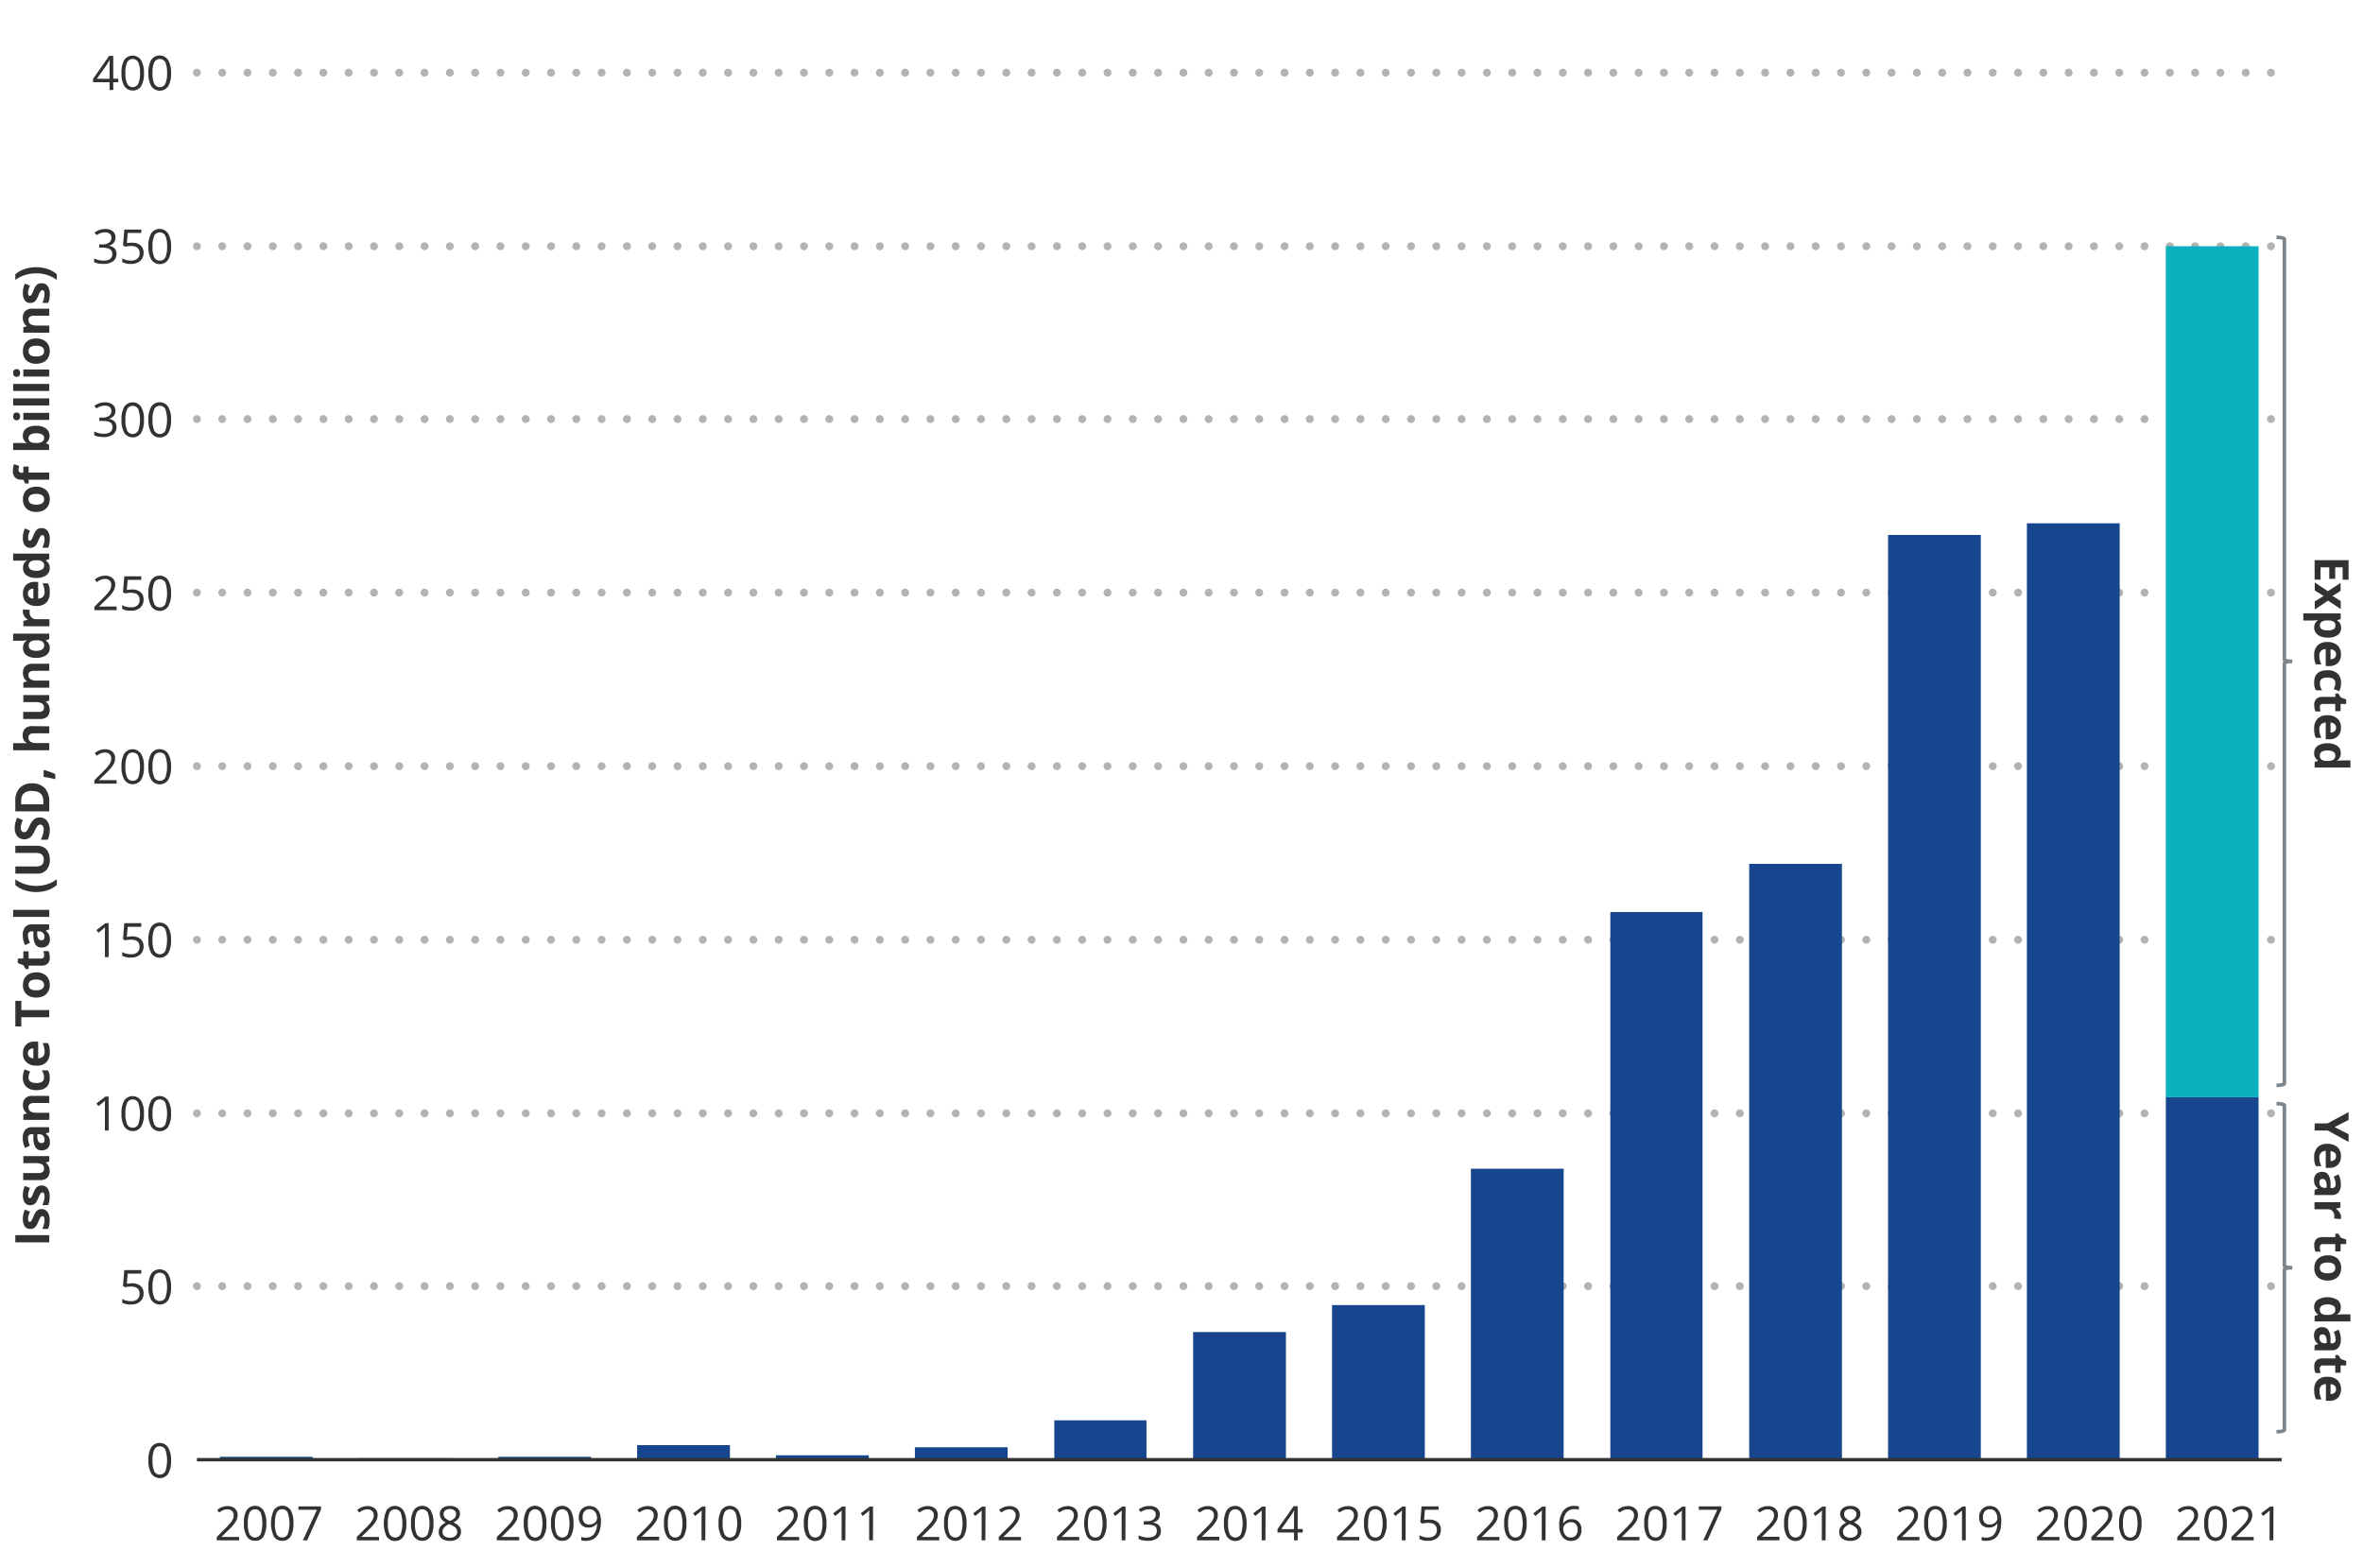 <svg xmlns="http://www.w3.org/2000/svg" xmlns:xlink="http://www.w3.org/1999/xlink" width="696" height="462" viewBox="0 0 696 462"><defs><clipPath id="a"><polygon points="58 431.25 673 431.25 673 21.19 58 21.19 58 431.25 58 431.25" fill="none" clip-rule="evenodd"/></clipPath></defs><path d="M58,378.84H672M58,327.93H672M58,276.81H672M58,225.68H672M58,174.56H672M58,123.44H672M58,72.53H672M58,21.4H672" fill="none" stroke="#b2b3b2" stroke-linecap="round" stroke-linejoin="round" stroke-width="2.33" stroke-dasharray="0 7.45"/><g clip-path="url(#a)"><path d="M64.79,429.1H92.11V430H64.79v-.86Zm40.9.43H133V430H105.69v-.43Zm41.07-.43h27.32V430H146.76v-.86Zm40.9-3.43H215V430H187.66v-4.29Zm40.9,3h27.33V430H228.56v-1.29Zm40.91-2.36h27.32V430H269.47v-3.65Zm41.06-7.95h27.16V430H310.53v-11.6Zm40.9-26h27.33V430H351.43V392.37Zm40.91-7.95h27.32V430H392.34V384.42Zm40.9-40.17h27.32V430H433.24V344.25Zm41.07-75.61h27.16V430H474.31V268.64Zm40.9-14.17h27.32V430H515.21V254.47Zm40.9-96.88h27.32V430H556.11V157.59Zm40.9-3.44h27.33V430H597V154.15Zm40.91,169h27.32V430H637.92V323.2Z" fill="#17468f"/></g><g clip-path="url(#a)"><polygon points="637.92 72.53 665.24 72.53 665.24 323.2 637.92 323.2 637.92 72.53 637.92 72.53" fill="#0ab2bf" fill-rule="evenodd"/></g><line x1="58" y1="429.96" x2="672.03" y2="429.96" fill="none" stroke="#323232" stroke-miterlimit="10"/><path d="M38.9,378a3.72,3.72,0,0,1,2.49.79,2.68,2.68,0,0,1,.9,2.14,3.06,3.06,0,0,1-1,2.43,3.93,3.93,0,0,1-2.72.89,5,5,0,0,1-2.58-.54v-1.1a3.7,3.7,0,0,0,1.19.48,5.72,5.72,0,0,0,1.4.18,2.79,2.79,0,0,0,1.87-.57,2,2,0,0,0,.67-1.64c0-1.39-.86-2.09-2.56-2.09a9.42,9.42,0,0,0-1.74.2l-.59-.38.38-4.68h5v1.05h-4l-.26,3A8.45,8.45,0,0,1,38.9,378Z" fill="#323232"/><path d="M50.38,379.05a7.33,7.33,0,0,1-.82,3.87,3,3,0,0,1-5,0,7.2,7.2,0,0,1-.84-3.84,7.36,7.36,0,0,1,.81-3.88,3,3,0,0,1,5,.06A7,7,0,0,1,50.38,379.05Zm-5.46,0a7.33,7.33,0,0,0,.51,3.17,1.7,1.7,0,0,0,1.63,1,1.73,1.73,0,0,0,1.65-1,10.24,10.24,0,0,0,0-6.32,1.73,1.73,0,0,0-1.65-1,1.71,1.71,0,0,0-1.63,1A7.3,7.3,0,0,0,44.92,379.05Z" fill="#323232"/><path d="M50.38,430.18a7.33,7.33,0,0,1-.82,3.87,3,3,0,0,1-5,0,7.2,7.2,0,0,1-.84-3.84,7.36,7.36,0,0,1,.81-3.88,3,3,0,0,1,5,.06A7,7,0,0,1,50.38,430.18Zm-5.46,0a7.33,7.33,0,0,0,.51,3.17,1.7,1.7,0,0,0,1.63,1,1.73,1.73,0,0,0,1.65-1,10.24,10.24,0,0,0,0-6.32,1.73,1.73,0,0,0-1.65-1,1.71,1.71,0,0,0-1.63,1A7.3,7.3,0,0,0,44.92,430.18Z" fill="#323232"/><path d="M32,333H30.9v-7.12c0-.6,0-1.16.05-1.69-.1.1-.2.2-.32.3S30,325,29,325.82l-.6-.78L31.05,323H32Z" fill="#323232"/><path d="M42.4,328a7.28,7.28,0,0,1-.82,3.87,3,3,0,0,1-4.95,0,7.2,7.2,0,0,1-.84-3.84,7.33,7.33,0,0,1,.81-3.88,3,3,0,0,1,4.95.06A7,7,0,0,1,42.4,328Zm-5.46,0a7.33,7.33,0,0,0,.51,3.17,1.71,1.71,0,0,0,1.63,1,1.73,1.73,0,0,0,1.65-1,10,10,0,0,0,0-6.32,1.73,1.73,0,0,0-1.65-1,1.72,1.72,0,0,0-1.63,1A7.3,7.3,0,0,0,36.94,328Z" fill="#323232"/><path d="M50.38,328a7.38,7.38,0,0,1-.82,3.87,3,3,0,0,1-5,0,7.2,7.2,0,0,1-.84-3.84,7.33,7.33,0,0,1,.81-3.88,3,3,0,0,1,5,.06A7,7,0,0,1,50.38,328Zm-5.46,0a7.33,7.33,0,0,0,.51,3.17,1.7,1.7,0,0,0,1.63,1,1.73,1.73,0,0,0,1.65-1,10.24,10.24,0,0,0,0-6.32,1.73,1.73,0,0,0-1.65-1,1.71,1.71,0,0,0-1.63,1A7.3,7.3,0,0,0,44.92,328Z" fill="#323232"/><path d="M32,281.92H30.9v-7.13c0-.59,0-1.15.05-1.68-.1.1-.2.2-.32.3S30,274,29,274.75l-.6-.78,2.65-2.05H32Z" fill="#323232"/><path d="M38.9,275.81a3.67,3.67,0,0,1,2.48.78,2.69,2.69,0,0,1,.91,2.15,3.09,3.09,0,0,1-1,2.43,3.92,3.92,0,0,1-2.72.88,5,5,0,0,1-2.58-.54v-1.09a4.22,4.22,0,0,0,1.19.48,5.66,5.66,0,0,0,1.4.18,2.79,2.79,0,0,0,1.87-.57,2,2,0,0,0,.67-1.64c0-1.4-.86-2.09-2.57-2.09a10.19,10.19,0,0,0-1.73.19l-.59-.37.38-4.68h5V273h-4l-.26,3A7.68,7.68,0,0,1,38.9,275.81Z" fill="#323232"/><path d="M50.38,276.91a7.31,7.31,0,0,1-.82,3.86,3,3,0,0,1-5,0,7.13,7.13,0,0,1-.84-3.83,7.31,7.31,0,0,1,.81-3.88,3,3,0,0,1,5,.05A7.08,7.08,0,0,1,50.38,276.91Zm-5.46,0a7.33,7.33,0,0,0,.51,3.17,1.84,1.84,0,0,0,3.28,0,10.24,10.24,0,0,0,0-6.32,1.85,1.85,0,0,0-3.28,0A7.3,7.3,0,0,0,44.92,276.91Z" fill="#323232"/><path d="M34.37,230.83H27.8v-1l2.63-2.64A19.93,19.93,0,0,0,32,225.47a4.74,4.74,0,0,0,.57-1,2.85,2.85,0,0,0,.19-1.06,1.7,1.7,0,0,0-.48-1.27,1.9,1.9,0,0,0-1.35-.47,3.33,3.33,0,0,0-1.18.21,4.57,4.57,0,0,0-1.24.74l-.6-.77a4.63,4.63,0,0,1,3-1.15,3.17,3.17,0,0,1,2.2.72,2.46,2.46,0,0,1,.8,1.94,3.7,3.7,0,0,1-.53,1.88,11.63,11.63,0,0,1-2,2.35l-2.19,2.14v.06h5.14Z" fill="#323232"/><path d="M42.4,225.82a7.24,7.24,0,0,1-.82,3.87,3,3,0,0,1-4.95,0,7.15,7.15,0,0,1-.84-3.84,7.36,7.36,0,0,1,.81-3.88,3,3,0,0,1,4.95.06A7,7,0,0,1,42.4,225.82Zm-5.46,0a7.33,7.33,0,0,0,.51,3.17,1.71,1.71,0,0,0,1.63,1,1.73,1.73,0,0,0,1.65-1,10,10,0,0,0,0-6.32,1.73,1.73,0,0,0-1.65-1,1.72,1.72,0,0,0-1.63,1A7.33,7.33,0,0,0,36.94,225.82Z" fill="#323232"/><path d="M50.38,225.82a7.33,7.33,0,0,1-.82,3.87,3,3,0,0,1-5,0,7.15,7.15,0,0,1-.84-3.84,7.36,7.36,0,0,1,.81-3.88,3,3,0,0,1,5,.06A7,7,0,0,1,50.38,225.82Zm-5.46,0a7.33,7.33,0,0,0,.51,3.17,1.7,1.7,0,0,0,1.63,1,1.73,1.73,0,0,0,1.65-1,10.24,10.24,0,0,0,0-6.32,1.73,1.73,0,0,0-1.65-1,1.71,1.71,0,0,0-1.63,1A7.33,7.33,0,0,0,44.92,225.82Z" fill="#323232"/><path d="M34.37,179.74H27.8v-1l2.63-2.65A19.93,19.93,0,0,0,32,174.38a4.51,4.51,0,0,0,.57-1,2.85,2.85,0,0,0,.19-1.06A1.71,1.71,0,0,0,32.3,171a1.89,1.89,0,0,0-1.35-.46,3.57,3.57,0,0,0-1.18.2,4.92,4.92,0,0,0-1.24.75l-.6-.78a4.62,4.62,0,0,1,3-1.14,3.17,3.17,0,0,1,2.2.72,2.45,2.45,0,0,1,.8,1.94,3.7,3.7,0,0,1-.53,1.88,12.2,12.2,0,0,1-2,2.35l-2.19,2.14v.05h5.14Z" fill="#323232"/><path d="M38.9,173.64a3.67,3.67,0,0,1,2.48.78,2.67,2.67,0,0,1,.91,2.14,3.1,3.1,0,0,1-1,2.44,3.92,3.92,0,0,1-2.72.88,5,5,0,0,1-2.58-.54v-1.09a4.22,4.22,0,0,0,1.19.48,6.16,6.16,0,0,0,1.4.17,2.84,2.84,0,0,0,1.87-.56,2,2,0,0,0,.67-1.65c0-1.39-.86-2.09-2.57-2.09a10.39,10.39,0,0,0-1.73.2l-.59-.37.38-4.68h5v1.05h-4l-.26,3A7.68,7.68,0,0,1,38.9,173.64Z" fill="#323232"/><path d="M50.38,174.73a7.33,7.33,0,0,1-.82,3.87,3,3,0,0,1-5,0,7.15,7.15,0,0,1-.84-3.84,7.29,7.29,0,0,1,.81-3.87,3,3,0,0,1,5,0A7,7,0,0,1,50.38,174.73Zm-5.46,0a7.35,7.35,0,0,0,.51,3.18,1.84,1.84,0,0,0,3.28,0,10.2,10.2,0,0,0,0-6.31,1.85,1.85,0,0,0-3.28,0A7.33,7.33,0,0,0,44.92,174.73Z" fill="#323232"/><path d="M34,121a2.33,2.33,0,0,1-.53,1.57,2.76,2.76,0,0,1-1.53.81v0a2.87,2.87,0,0,1,1.79.77,2.24,2.24,0,0,1,.58,1.61,2.62,2.62,0,0,1-1,2.2,4.53,4.53,0,0,1-2.82.77,8.1,8.1,0,0,1-1.45-.12,4.93,4.93,0,0,1-1.28-.42v-1.08a6.27,6.27,0,0,0,1.38.49,6.42,6.42,0,0,0,1.39.17c1.73,0,2.59-.68,2.59-2S32.17,124,30.27,124h-1v-1h1a3,3,0,0,0,1.85-.52,1.68,1.68,0,0,0,.69-1.43,1.41,1.41,0,0,0-.51-1.15,2,2,0,0,0-1.36-.41,4.18,4.18,0,0,0-1.24.17,5.57,5.57,0,0,0-1.32.66l-.58-.77a5.08,5.08,0,0,1,1.42-.76,5.3,5.3,0,0,1,1.69-.28,3.51,3.51,0,0,1,2.27.67A2.27,2.27,0,0,1,34,121Z" fill="#323232"/><path d="M42.4,123.66a7.24,7.24,0,0,1-.82,3.87,3,3,0,0,1-4.95,0,7.15,7.15,0,0,1-.84-3.84,7.29,7.29,0,0,1,.81-3.87,3,3,0,0,1,4.95,0A7,7,0,0,1,42.4,123.66Zm-5.46,0a7.38,7.38,0,0,0,.51,3.18,1.84,1.84,0,0,0,3.28,0,10,10,0,0,0,0-6.31,1.85,1.85,0,0,0-3.28,0A7.33,7.33,0,0,0,36.94,123.66Z" fill="#323232"/><path d="M50.38,123.66a7.33,7.33,0,0,1-.82,3.87,3,3,0,0,1-5,0,7.15,7.15,0,0,1-.84-3.84,7.29,7.29,0,0,1,.81-3.87,3,3,0,0,1,5,0A7,7,0,0,1,50.38,123.66Zm-5.46,0a7.38,7.38,0,0,0,.51,3.18,1.84,1.84,0,0,0,3.28,0,10.2,10.2,0,0,0,0-6.31,1.72,1.72,0,0,0-1.65-1,1.7,1.7,0,0,0-1.63,1A7.33,7.33,0,0,0,44.92,123.66Z" fill="#323232"/><path d="M34,70a2.29,2.29,0,0,1-.53,1.56,2.71,2.71,0,0,1-1.53.82v0a2.87,2.87,0,0,1,1.79.77,2.23,2.23,0,0,1,.58,1.61,2.62,2.62,0,0,1-1,2.2,4.53,4.53,0,0,1-2.82.77A8.1,8.1,0,0,1,29,77.62a4.93,4.93,0,0,1-1.28-.42V76.12a6.83,6.83,0,0,0,1.38.49,6.38,6.38,0,0,0,1.39.16c1.73,0,2.59-.67,2.59-2,0-1.21-.95-1.82-2.85-1.82h-1V72h1a3,3,0,0,0,1.85-.52A1.68,1.68,0,0,0,32.82,70a1.41,1.41,0,0,0-.51-1.15A2,2,0,0,0,31,68.43a4.18,4.18,0,0,0-1.24.18,5.57,5.57,0,0,0-1.32.66l-.58-.77a4.83,4.83,0,0,1,1.42-.76,5.3,5.3,0,0,1,1.69-.28,3.51,3.51,0,0,1,2.27.67A2.25,2.25,0,0,1,34,70Z" fill="#323232"/><path d="M38.9,71.5a3.67,3.67,0,0,1,2.48.78,2.67,2.67,0,0,1,.91,2.14,3.1,3.1,0,0,1-1,2.44,4,4,0,0,1-2.72.88A5,5,0,0,1,36,77.2V76.1a4,4,0,0,0,1.19.49,6.16,6.16,0,0,0,1.4.17,2.79,2.79,0,0,0,1.87-.57,2,2,0,0,0,.67-1.64c0-1.39-.86-2.09-2.57-2.09a10.39,10.39,0,0,0-1.73.2l-.59-.38.38-4.67h5v1h-4l-.26,3A8.43,8.43,0,0,1,38.9,71.5Z" fill="#323232"/><path d="M50.38,72.59a7.33,7.33,0,0,1-.82,3.87,3,3,0,0,1-5,0,7.15,7.15,0,0,1-.84-3.84,7.36,7.36,0,0,1,.81-3.88,3,3,0,0,1,5,.06A7,7,0,0,1,50.38,72.59Zm-5.46,0a7.41,7.41,0,0,0,.51,3.18,1.71,1.71,0,0,0,1.63,1,1.73,1.73,0,0,0,1.65-1,7.52,7.52,0,0,0,.5-3.16,7.44,7.44,0,0,0-.5-3.15,1.73,1.73,0,0,0-1.65-1,1.71,1.71,0,0,0-1.63,1A7.33,7.33,0,0,0,44.92,72.59Z" fill="#323232"/><path d="M34.84,24.22H33.36v2.29H32.27V24.22H27.41v-1l4.74-6.76h1.21v6.72h1.48Zm-2.57-1V19.86c0-.65,0-1.38.07-2.2h-.06a10.69,10.69,0,0,1-.61,1.08l-3.13,4.45Z" fill="#323232"/><path d="M42.4,21.5a7.24,7.24,0,0,1-.82,3.87,3,3,0,0,1-4.95,0,7.15,7.15,0,0,1-.84-3.84,7.29,7.29,0,0,1,.81-3.87,3,3,0,0,1,4.95.05A7.07,7.07,0,0,1,42.4,21.5Zm-5.46,0a7.35,7.35,0,0,0,.51,3.18,1.85,1.85,0,0,0,3.28,0,7.42,7.42,0,0,0,.51-3.17,7.32,7.32,0,0,0-.51-3.15,1.85,1.85,0,0,0-3.28,0A7.25,7.25,0,0,0,36.94,21.5Z" fill="#323232"/><path d="M50.38,21.5a7.33,7.33,0,0,1-.82,3.87,3,3,0,0,1-5,0,7.15,7.15,0,0,1-.84-3.84,7.29,7.29,0,0,1,.81-3.87,3,3,0,0,1,5,.05A7.07,7.07,0,0,1,50.38,21.5Zm-5.46,0a7.35,7.35,0,0,0,.51,3.18,1.85,1.85,0,0,0,3.28,0,7.61,7.61,0,0,0,.5-3.17,7.5,7.5,0,0,0-.5-3.15,1.85,1.85,0,0,0-3.28,0A7.25,7.25,0,0,0,44.92,21.5Z" fill="#323232"/><path d="M70.42,453.72H63.85v-1l2.63-2.65a19.46,19.46,0,0,0,1.58-1.73,4.46,4.46,0,0,0,.58-1,2.8,2.8,0,0,0,.19-1,1.65,1.65,0,0,0-.49-1.27,1.85,1.85,0,0,0-1.34-.47,3.52,3.52,0,0,0-1.18.2,4.75,4.75,0,0,0-1.24.75l-.6-.77a4.57,4.57,0,0,1,3-1.15,3.18,3.18,0,0,1,2.21.72,2.5,2.5,0,0,1,.8,1.94,3.8,3.8,0,0,1-.53,1.88,12,12,0,0,1-2,2.35l-2.19,2.14v.05h5.15Z" fill="#323232"/><path d="M78.45,448.71a7.31,7.31,0,0,1-.82,3.86,2.75,2.75,0,0,1-2.5,1.28,2.72,2.72,0,0,1-2.45-1.31,7.13,7.13,0,0,1-.84-3.83,7.31,7.31,0,0,1,.81-3.88,3,3,0,0,1,4.95.05A7.08,7.08,0,0,1,78.45,448.71Zm-5.47,0a7.3,7.3,0,0,0,.52,3.17,1.84,1.84,0,0,0,3.28,0,10.24,10.24,0,0,0,0-6.32,1.85,1.85,0,0,0-3.28,0A7.27,7.27,0,0,0,73,448.71Z" fill="#323232"/><path d="M86.42,448.71a7.32,7.32,0,0,1-.81,3.86,2.75,2.75,0,0,1-2.5,1.28,2.73,2.73,0,0,1-2.46-1.31,9.37,9.37,0,0,1,0-7.71,3,3,0,0,1,5,.05A7.18,7.18,0,0,1,86.42,448.71Zm-5.46,0a7.33,7.33,0,0,0,.51,3.17,1.74,1.74,0,0,0,1.64,1,1.71,1.71,0,0,0,1.64-1,10,10,0,0,0,0-6.32,1.7,1.7,0,0,0-1.64-1,1.73,1.73,0,0,0-1.64,1A7.3,7.3,0,0,0,81,448.71Z" fill="#323232"/><path d="M89.21,453.72l4.14-9H87.9v-1h6.65v.91l-4.08,9.09Z" fill="#323232"/><path d="M111.66,453.72h-6.57v-1l2.63-2.65a20.08,20.08,0,0,0,1.59-1.73,4.4,4.4,0,0,0,.57-1,2.8,2.8,0,0,0,.2-1,1.69,1.69,0,0,0-.49-1.27,1.86,1.86,0,0,0-1.35-.47,3.61,3.61,0,0,0-1.18.2,4.92,4.92,0,0,0-1.24.75l-.6-.77a4.58,4.58,0,0,1,3-1.15,3.2,3.2,0,0,1,2.21.72,2.5,2.5,0,0,1,.8,1.94,3.72,3.72,0,0,1-.54,1.88,11.91,11.91,0,0,1-2,2.35l-2.19,2.14v.05h5.14Z" fill="#323232"/><path d="M119.69,448.71a7.22,7.22,0,0,1-.82,3.86,3,3,0,0,1-5,0,9.37,9.37,0,0,1,0-7.71,3,3,0,0,1,4.95.05A7.18,7.18,0,0,1,119.69,448.71Zm-5.46,0a7.33,7.33,0,0,0,.51,3.17,1.84,1.84,0,0,0,3.28,0,10,10,0,0,0,0-6.32,1.85,1.85,0,0,0-3.28,0A7.3,7.3,0,0,0,114.23,448.71Z" fill="#323232"/><path d="M127.67,448.71a7.22,7.22,0,0,1-.82,3.86,3,3,0,0,1-4.95,0,7.13,7.13,0,0,1-.84-3.83,7.31,7.31,0,0,1,.81-3.88,3,3,0,0,1,5,.05A7.18,7.18,0,0,1,127.67,448.71Zm-5.46,0a7.33,7.33,0,0,0,.51,3.17,1.84,1.84,0,0,0,3.28,0,10,10,0,0,0,0-6.32,1.85,1.85,0,0,0-3.28,0A7.3,7.3,0,0,0,122.21,448.71Z" fill="#323232"/><path d="M132.5,443.58a3.44,3.44,0,0,1,2.17.63,2.14,2.14,0,0,1,.8,1.76,2.25,2.25,0,0,1-.46,1.35,4.15,4.15,0,0,1-1.47,1.1,4.81,4.81,0,0,1,1.73,1.23,2.23,2.23,0,0,1,.52,1.48,2.47,2.47,0,0,1-.87,2,3.52,3.52,0,0,1-2.38.74,3.78,3.78,0,0,1-2.46-.7,2.4,2.4,0,0,1-.86-2c0-1.15.7-2,2.09-2.68a3.77,3.77,0,0,1-1.35-1.15,2.38,2.38,0,0,1-.41-1.38,2.1,2.1,0,0,1,.8-1.74A3.32,3.32,0,0,1,132.5,443.58Zm-2.16,7.61a1.54,1.54,0,0,0,.57,1.28,2.46,2.46,0,0,0,1.6.46,2.4,2.4,0,0,0,1.59-.48,1.63,1.63,0,0,0,.57-1.31,1.59,1.59,0,0,0-.54-1.18,5.34,5.34,0,0,0-1.86-1,3.86,3.86,0,0,0-1.47,1A1.83,1.83,0,0,0,130.34,451.19Zm2.15-6.69a2,2,0,0,0-1.34.41,1.34,1.34,0,0,0-.49,1.09,1.55,1.55,0,0,0,.4,1.08,4.12,4.12,0,0,0,1.49.91,3.82,3.82,0,0,0,1.39-.88,1.67,1.67,0,0,0,.4-1.11,1.33,1.33,0,0,0-.49-1.09A2.1,2.1,0,0,0,132.49,444.5Z" fill="#323232"/><path d="M152.91,453.72h-6.57v-1l2.63-2.65a19.46,19.46,0,0,0,1.58-1.73,4.46,4.46,0,0,0,.58-1,2.8,2.8,0,0,0,.19-1,1.65,1.65,0,0,0-.49-1.27,1.85,1.85,0,0,0-1.34-.47,3.52,3.52,0,0,0-1.18.2,4.75,4.75,0,0,0-1.24.75l-.6-.77a4.57,4.57,0,0,1,3-1.15,3.18,3.18,0,0,1,2.21.72,2.46,2.46,0,0,1,.8,1.94,3.8,3.8,0,0,1-.53,1.88,12,12,0,0,1-2,2.35l-2.18,2.14v.05h5.14Z" fill="#323232"/><path d="M160.94,448.71a7.22,7.22,0,0,1-.82,3.86,3,3,0,0,1-5,0,7.13,7.13,0,0,1-.84-3.83,7.31,7.31,0,0,1,.81-3.88,3,3,0,0,1,5,.05A7.08,7.08,0,0,1,160.94,448.71Zm-5.46,0a7.33,7.33,0,0,0,.51,3.17,1.84,1.84,0,0,0,3.28,0,10,10,0,0,0,0-6.32,1.85,1.85,0,0,0-3.28,0A7.3,7.3,0,0,0,155.48,448.71Z" fill="#323232"/><path d="M168.92,448.71a7.31,7.31,0,0,1-.82,3.86,2.75,2.75,0,0,1-2.5,1.28,2.71,2.71,0,0,1-2.45-1.31,7,7,0,0,1-.85-3.83,7.3,7.3,0,0,1,.82-3.88,3,3,0,0,1,4.95.05A7.18,7.18,0,0,1,168.92,448.71Zm-5.47,0a7.15,7.15,0,0,0,.52,3.17,1.83,1.83,0,0,0,3.27,0,10,10,0,0,0,0-6.32,1.84,1.84,0,0,0-3.27,0A7.13,7.13,0,0,0,163.45,448.71Z" fill="#323232"/><path d="M177,448q0,5.86-4.53,5.86a4.72,4.72,0,0,1-1.26-.13v-1a4,4,0,0,0,1.24.18,3,3,0,0,0,2.48-1,5.11,5.11,0,0,0,.91-3.11h-.08a2.39,2.39,0,0,1-1,.86,3.16,3.16,0,0,1-1.4.3,2.8,2.8,0,0,1-2.1-.79,3,3,0,0,1-.78-2.22,3.39,3.39,0,0,1,.87-2.46,3.34,3.34,0,0,1,4.07-.38,3.28,3.28,0,0,1,1.17,1.53A6,6,0,0,1,177,448Zm-3.36-3.44a1.88,1.88,0,0,0-1.51.63,2.65,2.65,0,0,0-.53,1.75,2.29,2.29,0,0,0,.49,1.55,1.91,1.91,0,0,0,1.5.56,2.57,2.57,0,0,0,1.14-.25,2.1,2.1,0,0,0,.83-.69,1.6,1.6,0,0,0,.3-.92,3.27,3.27,0,0,0-.28-1.33,2.31,2.31,0,0,0-.79-1A2,2,0,0,0,173.64,444.55Z" fill="#323232"/><path d="M194.15,453.72h-6.57v-1l2.64-2.65a19.46,19.46,0,0,0,1.58-1.73,4.46,4.46,0,0,0,.58-1,3,3,0,0,0,.19-1,1.65,1.65,0,0,0-.49-1.27,1.85,1.85,0,0,0-1.34-.47,3.52,3.52,0,0,0-1.18.2,4.6,4.6,0,0,0-1.24.75l-.61-.77a4.6,4.6,0,0,1,3-1.15,3.18,3.18,0,0,1,2.21.72,2.5,2.5,0,0,1,.8,1.94,3.8,3.8,0,0,1-.53,1.88,12,12,0,0,1-2,2.35L189,452.61v.05h5.14Z" fill="#323232"/><path d="M202.18,448.71a7.32,7.32,0,0,1-.81,3.86,2.75,2.75,0,0,1-2.5,1.28,2.71,2.71,0,0,1-2.45-1.31,7,7,0,0,1-.85-3.83,7.3,7.3,0,0,1,.82-3.88,3,3,0,0,1,5,.05A7.18,7.18,0,0,1,202.18,448.71Zm-5.46,0a7.15,7.15,0,0,0,.52,3.17,1.83,1.83,0,0,0,3.27,0,10,10,0,0,0,0-6.32,1.84,1.84,0,0,0-3.27,0A7.13,7.13,0,0,0,196.72,448.71Z" fill="#323232"/><path d="M207.74,453.72h-1.11v-7.13q0-.88.06-1.68c-.1.1-.2.2-.32.3s-.66.55-1.63,1.33l-.6-.77,2.65-2h1Z" fill="#323232"/><path d="M218.31,448.71a7.31,7.31,0,0,1-.82,3.86,3,3,0,0,1-5,0,7.13,7.13,0,0,1-.84-3.83,7.31,7.31,0,0,1,.81-3.88,3,3,0,0,1,5,.05A7.08,7.08,0,0,1,218.31,448.71Zm-5.47,0a7.3,7.3,0,0,0,.52,3.17,1.84,1.84,0,0,0,3.28,0,10.24,10.24,0,0,0,0-6.32,1.85,1.85,0,0,0-3.28,0A7.27,7.27,0,0,0,212.84,448.71Z" fill="#323232"/><path d="M235.4,453.72h-6.57v-1l2.63-2.65a22,22,0,0,0,1.59-1.73,4.8,4.8,0,0,0,.57-1,2.8,2.8,0,0,0,.19-1,1.68,1.68,0,0,0-.48-1.27,1.9,1.9,0,0,0-1.35-.47,3.57,3.57,0,0,0-1.18.2,4.92,4.92,0,0,0-1.24.75l-.6-.77a4.58,4.58,0,0,1,3-1.15,3.15,3.15,0,0,1,2.2.72,2.46,2.46,0,0,1,.8,1.94,3.7,3.7,0,0,1-.53,1.88,11.91,11.91,0,0,1-2,2.35l-2.19,2.14v.05h5.14Z" fill="#323232"/><path d="M243.43,448.71a7.22,7.22,0,0,1-.82,3.86,3,3,0,0,1-5,0,7.13,7.13,0,0,1-.84-3.83,7.31,7.31,0,0,1,.81-3.88,3,3,0,0,1,5,.05A7.08,7.08,0,0,1,243.43,448.71Zm-5.46,0a7.33,7.33,0,0,0,.51,3.17,1.84,1.84,0,0,0,3.28,0,10,10,0,0,0,0-6.32,1.85,1.85,0,0,0-3.28,0A7.3,7.3,0,0,0,238,448.71Z" fill="#323232"/><path d="M249,453.72h-1.11v-7.13c0-.59,0-1.15.05-1.68a3.13,3.13,0,0,1-.32.3c-.11.11-.66.55-1.62,1.33l-.61-.77,2.65-2h1Z" fill="#323232"/><path d="M257.13,453.72H256v-7.13q0-.88.06-1.68c-.1.1-.2.2-.32.3s-.66.55-1.63,1.33l-.6-.77,2.64-2h1Z" fill="#323232"/><path d="M276.65,453.72h-6.57v-1l2.63-2.65a19.46,19.46,0,0,0,1.58-1.73,4.46,4.46,0,0,0,.58-1,2.8,2.8,0,0,0,.19-1,1.65,1.65,0,0,0-.49-1.27,1.85,1.85,0,0,0-1.34-.47,3.52,3.52,0,0,0-1.18.2,4.75,4.75,0,0,0-1.24.75l-.6-.77a4.57,4.57,0,0,1,3-1.15,3.18,3.18,0,0,1,2.21.72,2.46,2.46,0,0,1,.8,1.94,3.8,3.8,0,0,1-.53,1.88,12,12,0,0,1-2,2.35l-2.19,2.14v.05h5.15Z" fill="#323232"/><path d="M284.68,448.71a7.31,7.31,0,0,1-.82,3.86,3,3,0,0,1-4.95,0,7.13,7.13,0,0,1-.84-3.83,7.31,7.31,0,0,1,.81-3.88,3,3,0,0,1,4.95.05A7.08,7.08,0,0,1,284.68,448.71Zm-5.47,0a7.3,7.3,0,0,0,.52,3.17,1.84,1.84,0,0,0,3.28,0,10.24,10.24,0,0,0,0-6.32,1.85,1.85,0,0,0-3.28,0A7.27,7.27,0,0,0,279.21,448.71Z" fill="#323232"/><path d="M290.23,453.72h-1.1v-7.13c0-.59,0-1.15.05-1.68a3.13,3.13,0,0,1-.32.3c-.12.11-.66.55-1.63,1.33l-.6-.77,2.65-2h1Z" fill="#323232"/><path d="M300.74,453.72h-6.57v-1l2.64-2.65a19.46,19.46,0,0,0,1.58-1.73,4.46,4.46,0,0,0,.58-1,3,3,0,0,0,.19-1,1.65,1.65,0,0,0-.49-1.27,1.85,1.85,0,0,0-1.34-.47,3.52,3.52,0,0,0-1.18.2,4.75,4.75,0,0,0-1.24.75l-.61-.77a4.62,4.62,0,0,1,3-1.15,3.18,3.18,0,0,1,2.21.72,2.5,2.5,0,0,1,.8,1.94,3.8,3.8,0,0,1-.53,1.88,12,12,0,0,1-2,2.35l-2.19,2.14v.05h5.14Z" fill="#323232"/><path d="M317.89,453.72h-6.57v-1l2.63-2.65a18.5,18.5,0,0,0,1.59-1.73,4.4,4.4,0,0,0,.57-1,2.8,2.8,0,0,0,.2-1,1.69,1.69,0,0,0-.49-1.27,1.86,1.86,0,0,0-1.35-.47,3.61,3.61,0,0,0-1.18.2,4.92,4.92,0,0,0-1.24.75l-.6-.77a4.58,4.58,0,0,1,3-1.15,3.2,3.2,0,0,1,2.21.72,2.5,2.5,0,0,1,.8,1.94,3.72,3.72,0,0,1-.54,1.88,11.91,11.91,0,0,1-2,2.35l-2.19,2.14v.05h5.14Z" fill="#323232"/><path d="M325.92,448.71a7.32,7.32,0,0,1-.81,3.86,2.75,2.75,0,0,1-2.5,1.28,2.73,2.73,0,0,1-2.46-1.31,9.37,9.37,0,0,1,0-7.71,3,3,0,0,1,4.95.05A7.18,7.18,0,0,1,325.92,448.71Zm-5.46,0a7.33,7.33,0,0,0,.51,3.17,1.84,1.84,0,0,0,3.28,0,10,10,0,0,0,0-6.32,1.85,1.85,0,0,0-3.28,0A7.3,7.3,0,0,0,320.46,448.71Z" fill="#323232"/><path d="M331.48,453.72h-1.11v-7.13q0-.88.06-1.68l-.32.3c-.12.11-.66.55-1.63,1.33l-.6-.77,2.64-2h1Z" fill="#323232"/><path d="M341.61,446.07a2.28,2.28,0,0,1-.53,1.57,2.7,2.7,0,0,1-1.52.81v.06a2.86,2.86,0,0,1,1.78.76,2.25,2.25,0,0,1,.58,1.62,2.6,2.6,0,0,1-1,2.19,4.47,4.47,0,0,1-2.82.77,8.18,8.18,0,0,1-1.45-.12,4.93,4.93,0,0,1-1.28-.42v-1.08a5.8,5.8,0,0,0,1.38.49,6.44,6.44,0,0,0,1.4.17c1.72,0,2.59-.68,2.59-2s-1-1.82-2.86-1.82h-1v-1h1a3,3,0,0,0,1.85-.51,1.7,1.7,0,0,0,.69-1.44,1.41,1.41,0,0,0-.5-1.14,2.08,2.08,0,0,0-1.37-.42,4.18,4.18,0,0,0-1.24.18,5.68,5.68,0,0,0-1.32.65l-.58-.76a4.86,4.86,0,0,1,1.42-.77,5.29,5.29,0,0,1,1.69-.27,3.49,3.49,0,0,1,2.27.66A2.25,2.25,0,0,1,341.61,446.07Z" fill="#323232"/><path d="M359.14,453.72h-6.57v-1l2.63-2.65a22,22,0,0,0,1.59-1.73,4.8,4.8,0,0,0,.57-1,2.8,2.8,0,0,0,.19-1,1.68,1.68,0,0,0-.48-1.27,1.9,1.9,0,0,0-1.35-.47,3.52,3.52,0,0,0-1.18.2,4.92,4.92,0,0,0-1.24.75l-.6-.77a4.58,4.58,0,0,1,3-1.15,3.17,3.17,0,0,1,2.2.72,2.46,2.46,0,0,1,.8,1.94,3.7,3.7,0,0,1-.53,1.88,11.68,11.68,0,0,1-2,2.35L354,452.61v.05h5.14Z" fill="#323232"/><path d="M367.17,448.71a7.22,7.22,0,0,1-.82,3.86,3,3,0,0,1-5,0,7.13,7.13,0,0,1-.84-3.83,7.31,7.31,0,0,1,.81-3.88,3,3,0,0,1,4.95.05A7.08,7.08,0,0,1,367.17,448.71Zm-5.46,0a7.33,7.33,0,0,0,.51,3.17,1.84,1.84,0,0,0,3.28,0,10,10,0,0,0,0-6.32,1.85,1.85,0,0,0-3.28,0A7.3,7.3,0,0,0,361.71,448.71Z" fill="#323232"/><path d="M372.73,453.72h-1.11v-7.13c0-.59,0-1.15.05-1.68a3.13,3.13,0,0,1-.32.3c-.12.11-.66.55-1.62,1.33l-.61-.77,2.65-2h1Z" fill="#323232"/><path d="M383.71,451.42h-1.49v2.3h-1.08v-2.3h-4.86v-1l4.74-6.76h1.2v6.72h1.49Zm-2.57-1v-3.33c0-.65,0-1.38.07-2.2h-.06a10.69,10.69,0,0,1-.61,1.08l-3.13,4.45Z" fill="#323232"/><path d="M400.38,453.72h-6.57v-1l2.64-2.65a19.46,19.46,0,0,0,1.58-1.73,4.46,4.46,0,0,0,.58-1,3,3,0,0,0,.19-1,1.69,1.69,0,0,0-.49-1.27,1.86,1.86,0,0,0-1.35-.47,3.51,3.51,0,0,0-1.17.2,4.79,4.79,0,0,0-1.25.75l-.6-.77a4.6,4.6,0,0,1,3-1.15,3.18,3.18,0,0,1,2.21.72,2.5,2.5,0,0,1,.8,1.94,3.8,3.8,0,0,1-.53,1.88,12,12,0,0,1-2,2.35l-2.19,2.14v.05h5.14Z" fill="#323232"/><path d="M408.41,448.71a7.32,7.32,0,0,1-.81,3.86,3,3,0,0,1-5,0,7.13,7.13,0,0,1-.84-3.83,7.3,7.3,0,0,1,.82-3.88,3,3,0,0,1,4.95.05A7.18,7.18,0,0,1,408.41,448.71Zm-5.46,0a7.33,7.33,0,0,0,.51,3.17,1.74,1.74,0,0,0,1.64,1,1.71,1.71,0,0,0,1.64-1,10,10,0,0,0,0-6.32,1.7,1.7,0,0,0-1.64-1,1.73,1.73,0,0,0-1.64,1A7.3,7.3,0,0,0,403,448.71Z" fill="#323232"/><path d="M414,453.72h-1.11v-7.13q0-.88.06-1.68c-.1.1-.2.2-.32.3s-.66.55-1.63,1.33l-.6-.77,2.64-2h1Z" fill="#323232"/><path d="M421,447.61a3.67,3.67,0,0,1,2.48.78,2.72,2.72,0,0,1,.91,2.15,3.09,3.09,0,0,1-1,2.43,4,4,0,0,1-2.73.88,5,5,0,0,1-2.57-.54v-1.09a4.1,4.1,0,0,0,1.19.48,5.66,5.66,0,0,0,1.4.18,2.8,2.8,0,0,0,1.87-.57,2.05,2.05,0,0,0,.66-1.64c0-1.4-.85-2.09-2.56-2.09a10.39,10.39,0,0,0-1.74.19l-.58-.37.37-4.68h5v1h-4l-.25,3A7.68,7.68,0,0,1,421,447.61Z" fill="#323232"/><path d="M441.63,453.72h-6.57v-1l2.63-2.65a22,22,0,0,0,1.59-1.73,4.8,4.8,0,0,0,.57-1,2.8,2.8,0,0,0,.19-1,1.68,1.68,0,0,0-.48-1.27,1.88,1.88,0,0,0-1.35-.47,3.57,3.57,0,0,0-1.18.2,4.92,4.92,0,0,0-1.24.75l-.6-.77a4.58,4.58,0,0,1,3-1.15,3.2,3.2,0,0,1,2.21.72,2.5,2.5,0,0,1,.8,1.94,3.72,3.72,0,0,1-.54,1.88,11.91,11.91,0,0,1-2,2.35l-2.19,2.14v.05h5.14Z" fill="#323232"/><path d="M449.66,448.71a7.22,7.22,0,0,1-.82,3.86,3,3,0,0,1-4.95,0,7.13,7.13,0,0,1-.84-3.83,7.31,7.31,0,0,1,.81-3.88,3,3,0,0,1,5,.05A7.18,7.18,0,0,1,449.66,448.71Zm-5.46,0a7.33,7.33,0,0,0,.51,3.17,1.84,1.84,0,0,0,3.28,0,10,10,0,0,0,0-6.32,1.85,1.85,0,0,0-3.28,0A7.3,7.3,0,0,0,444.2,448.71Z" fill="#323232"/><path d="M455.22,453.72h-1.11v-7.13q0-.88.06-1.68l-.33.3c-.11.11-.66.55-1.62,1.33l-.6-.77,2.64-2h1Z" fill="#323232"/><path d="M459.27,449.44a7.07,7.07,0,0,1,1.15-4.4,4,4,0,0,1,3.39-1.46,4.32,4.32,0,0,1,1.21.13v1a3.69,3.69,0,0,0-1.2-.18,3,3,0,0,0-2.45,1,5,5,0,0,0-.93,3.14h.08a2.62,2.62,0,0,1,2.38-1.17,2.81,2.81,0,0,1,2.12.81,3.06,3.06,0,0,1,.78,2.21A3.43,3.43,0,0,1,465,453a3,3,0,0,1-2.31.89,3,3,0,0,1-2.46-1.16A5.21,5.21,0,0,1,459.27,449.44Zm3.36,3.45a1.93,1.93,0,0,0,1.51-.61,2.6,2.6,0,0,0,.53-1.77,2.3,2.3,0,0,0-.49-1.56,1.89,1.89,0,0,0-1.49-.57,2.5,2.5,0,0,0-1.13.26,2.14,2.14,0,0,0-.82.69,1.66,1.66,0,0,0-.3.93,3.2,3.2,0,0,0,.27,1.31,2.19,2.19,0,0,0,.78,1A1.89,1.89,0,0,0,462.63,452.89Z" fill="#323232"/><path d="M482.88,453.72h-6.57v-1l2.63-2.65a19.46,19.46,0,0,0,1.58-1.73,4.46,4.46,0,0,0,.58-1,2.8,2.8,0,0,0,.19-1,1.65,1.65,0,0,0-.49-1.27,1.85,1.85,0,0,0-1.34-.47,3.52,3.52,0,0,0-1.18.2,4.75,4.75,0,0,0-1.24.75l-.6-.77a4.57,4.57,0,0,1,3-1.15,3.18,3.18,0,0,1,2.21.72,2.46,2.46,0,0,1,.8,1.94,3.8,3.8,0,0,1-.53,1.88,12,12,0,0,1-2,2.35l-2.18,2.14v.05h5.14Z" fill="#323232"/><path d="M490.91,448.71a7.31,7.31,0,0,1-.82,3.86,3,3,0,0,1-4.95,0,7.13,7.13,0,0,1-.84-3.83,7.31,7.31,0,0,1,.81-3.88,3,3,0,0,1,4.95.05A7.08,7.08,0,0,1,490.91,448.71Zm-5.46,0a7.33,7.33,0,0,0,.51,3.17,1.84,1.84,0,0,0,3.28,0,10,10,0,0,0,0-6.32,1.85,1.85,0,0,0-3.28,0A7.3,7.3,0,0,0,485.45,448.71Z" fill="#323232"/><path d="M496.46,453.72h-1.1v-7.13c0-.59,0-1.15.05-1.68a3.13,3.13,0,0,1-.32.3c-.12.11-.66.55-1.63,1.33l-.6-.77,2.65-2h.95Z" fill="#323232"/><path d="M501.67,453.72l4.14-9h-5.45v-1H507v.91l-4.09,9.09Z" fill="#323232"/><path d="M524.12,453.72h-6.57v-1l2.63-2.65a22,22,0,0,0,1.59-1.73,4.8,4.8,0,0,0,.57-1,2.8,2.8,0,0,0,.19-1,1.68,1.68,0,0,0-.48-1.27,1.86,1.86,0,0,0-1.35-.47,3.57,3.57,0,0,0-1.18.2,4.92,4.92,0,0,0-1.24.75l-.6-.77a4.58,4.58,0,0,1,3-1.15,3.2,3.2,0,0,1,2.21.72,2.5,2.5,0,0,1,.8,1.94,3.72,3.72,0,0,1-.54,1.88,11.91,11.91,0,0,1-2,2.35L519,452.61v.05h5.14Z" fill="#323232"/><path d="M532.15,448.71a7.22,7.22,0,0,1-.82,3.86,3,3,0,0,1-5,0,7.13,7.13,0,0,1-.84-3.83,7.31,7.31,0,0,1,.81-3.88,3,3,0,0,1,5,.05A7.18,7.18,0,0,1,532.15,448.71Zm-5.46,0a7.33,7.33,0,0,0,.51,3.17,1.84,1.84,0,0,0,3.28,0,10,10,0,0,0,0-6.32,1.85,1.85,0,0,0-3.28,0A7.3,7.3,0,0,0,526.69,448.71Z" fill="#323232"/><path d="M537.71,453.72H536.6v-7.13q0-.88.06-1.68l-.33.3c-.11.11-.66.55-1.62,1.33l-.6-.77,2.64-2h1Z" fill="#323232"/><path d="M545,443.58a3.39,3.39,0,0,1,2.16.63,2.11,2.11,0,0,1,.8,1.76,2.24,2.24,0,0,1-.45,1.35,4.15,4.15,0,0,1-1.47,1.1,4.81,4.81,0,0,1,1.73,1.23,2.23,2.23,0,0,1,.52,1.48,2.47,2.47,0,0,1-.87,2,3.52,3.52,0,0,1-2.38.74,3.78,3.78,0,0,1-2.46-.7,2.4,2.4,0,0,1-.86-2c0-1.15.69-2,2.09-2.68a3.77,3.77,0,0,1-1.35-1.15A2.39,2.39,0,0,1,542,446a2.11,2.11,0,0,1,.81-1.74A3.32,3.32,0,0,1,545,443.58Zm-2.16,7.61a1.54,1.54,0,0,0,.57,1.28,2.46,2.46,0,0,0,1.6.46,2.4,2.4,0,0,0,1.59-.48,1.62,1.62,0,0,0,.56-1.31,1.58,1.58,0,0,0-.53-1.18,5.34,5.34,0,0,0-1.86-1,3.86,3.86,0,0,0-1.47,1A1.83,1.83,0,0,0,542.8,451.19Zm2.14-6.69a2,2,0,0,0-1.34.41,1.36,1.36,0,0,0-.48,1.09,1.55,1.55,0,0,0,.4,1.08A4.12,4.12,0,0,0,545,448a3.91,3.91,0,0,0,1.39-.88,1.67,1.67,0,0,0,.4-1.11,1.33,1.33,0,0,0-.49-1.09A2.11,2.11,0,0,0,544.94,444.5Z" fill="#323232"/><path d="M565.37,453.72H558.8v-1l2.63-2.65a22,22,0,0,0,1.59-1.73,4.8,4.8,0,0,0,.57-1,2.8,2.8,0,0,0,.19-1,1.68,1.68,0,0,0-.48-1.27,1.9,1.9,0,0,0-1.35-.47,3.52,3.52,0,0,0-1.18.2,4.92,4.92,0,0,0-1.24.75l-.6-.77a4.58,4.58,0,0,1,3-1.15,3.17,3.17,0,0,1,2.2.72,2.46,2.46,0,0,1,.8,1.94,3.7,3.7,0,0,1-.53,1.88,12,12,0,0,1-2,2.35l-2.18,2.14v.05h5.14Z" fill="#323232"/><path d="M573.4,448.71a7.22,7.22,0,0,1-.82,3.86,3,3,0,0,1-5,0,7.13,7.13,0,0,1-.84-3.83,7.31,7.31,0,0,1,.81-3.88,3,3,0,0,1,4.95.05A7.08,7.08,0,0,1,573.4,448.71Zm-5.46,0a7.33,7.33,0,0,0,.51,3.17,1.84,1.84,0,0,0,3.28,0,10,10,0,0,0,0-6.32,1.85,1.85,0,0,0-3.28,0A7.3,7.3,0,0,0,567.94,448.71Z" fill="#323232"/><path d="M579,453.72h-1.11v-7.13c0-.59,0-1.15,0-1.68a3.13,3.13,0,0,1-.32.3c-.12.11-.66.55-1.62,1.33l-.61-.77,2.65-2h1Z" fill="#323232"/><path d="M589.47,448c0,3.91-1.52,5.86-4.54,5.86a4.72,4.72,0,0,1-1.26-.13v-1a4,4,0,0,0,1.24.18,3,3,0,0,0,2.48-1,5.11,5.11,0,0,0,.91-3.11h-.08a2.39,2.39,0,0,1-1,.86,3.16,3.16,0,0,1-1.4.3,2.8,2.8,0,0,1-2.1-.79,3,3,0,0,1-.78-2.22,3.39,3.39,0,0,1,.87-2.46,3.34,3.34,0,0,1,4.07-.38,3.36,3.36,0,0,1,1.18,1.53A6.23,6.23,0,0,1,589.47,448Zm-3.37-3.44a1.88,1.88,0,0,0-1.51.63,2.65,2.65,0,0,0-.53,1.75,2.29,2.29,0,0,0,.49,1.55,1.91,1.91,0,0,0,1.5.56,2.57,2.57,0,0,0,1.14-.25,2.1,2.1,0,0,0,.83-.69,1.6,1.6,0,0,0,.3-.92,3.27,3.27,0,0,0-.28-1.33,2.31,2.31,0,0,0-.79-1A2,2,0,0,0,586.1,444.55Z" fill="#323232"/><path d="M606.61,453.72H600v-1l2.63-2.65a18.5,18.5,0,0,0,1.59-1.73,4.06,4.06,0,0,0,.57-1,2.8,2.8,0,0,0,.2-1,1.69,1.69,0,0,0-.49-1.27,1.86,1.86,0,0,0-1.35-.47,3.51,3.51,0,0,0-1.17.2,4.79,4.79,0,0,0-1.25.75l-.6-.77a4.6,4.6,0,0,1,3-1.15,3.18,3.18,0,0,1,2.21.72,2.5,2.5,0,0,1,.8,1.94,3.8,3.8,0,0,1-.53,1.88,12.4,12.4,0,0,1-2,2.35l-2.19,2.14v.05h5.14Z" fill="#323232"/><path d="M614.64,448.71a7.32,7.32,0,0,1-.81,3.86,2.75,2.75,0,0,1-2.5,1.28,2.73,2.73,0,0,1-2.46-1.31,9.37,9.37,0,0,1,0-7.71,3,3,0,0,1,4.95.05A7.18,7.18,0,0,1,614.64,448.71Zm-5.46,0a7.33,7.33,0,0,0,.51,3.17,1.84,1.84,0,0,0,3.28,0,10,10,0,0,0,0-6.32,1.85,1.85,0,0,0-3.28,0A7.3,7.3,0,0,0,609.18,448.71Z" fill="#323232"/><path d="M622.57,453.72H616v-1l2.63-2.65a19.46,19.46,0,0,0,1.58-1.73,4.46,4.46,0,0,0,.58-1,2.8,2.8,0,0,0,.19-1,1.68,1.68,0,0,0-.48-1.27,1.9,1.9,0,0,0-1.35-.47,3.52,3.52,0,0,0-1.18.2,4.75,4.75,0,0,0-1.24.75l-.6-.77a4.57,4.57,0,0,1,3-1.15,3.18,3.18,0,0,1,2.21.72,2.46,2.46,0,0,1,.8,1.94,3.8,3.8,0,0,1-.53,1.88,12,12,0,0,1-2,2.35l-2.18,2.14v.05h5.14Z" fill="#323232"/><path d="M630.77,448.71a7.31,7.31,0,0,1-.82,3.86,2.75,2.75,0,0,1-2.5,1.28,2.71,2.71,0,0,1-2.45-1.31,7.13,7.13,0,0,1-.84-3.83,7.31,7.31,0,0,1,.81-3.88,3,3,0,0,1,4.95.05A7.18,7.18,0,0,1,630.77,448.71Zm-5.47,0a7.15,7.15,0,0,0,.52,3.17,1.83,1.83,0,0,0,3.27,0,10,10,0,0,0,0-6.32,1.84,1.84,0,0,0-3.27,0A7.13,7.13,0,0,0,625.3,448.71Z" fill="#323232"/><path d="M647.86,453.72h-6.57v-1l2.63-2.65a22,22,0,0,0,1.59-1.73,4.8,4.8,0,0,0,.57-1,2.8,2.8,0,0,0,.19-1,1.68,1.68,0,0,0-.48-1.27,1.9,1.9,0,0,0-1.35-.47,3.57,3.57,0,0,0-1.18.2,4.92,4.92,0,0,0-1.24.75l-.6-.77a4.58,4.58,0,0,1,3-1.15,3.15,3.15,0,0,1,2.2.72,2.46,2.46,0,0,1,.8,1.94,3.7,3.7,0,0,1-.53,1.88,11.91,11.91,0,0,1-2,2.35l-2.19,2.14v.05h5.14Z" fill="#323232"/><path d="M655.89,448.71a7.22,7.22,0,0,1-.82,3.86,3,3,0,0,1-5,0,7.13,7.13,0,0,1-.84-3.83,7.31,7.31,0,0,1,.81-3.88,3,3,0,0,1,4.95.05A7.08,7.08,0,0,1,655.89,448.71Zm-5.46,0a7.33,7.33,0,0,0,.51,3.17,1.84,1.84,0,0,0,3.28,0,10,10,0,0,0,0-6.32,1.85,1.85,0,0,0-3.28,0A7.3,7.3,0,0,0,650.43,448.71Z" fill="#323232"/><path d="M663.81,453.72h-6.57v-1l2.63-2.65a18.5,18.5,0,0,0,1.59-1.73,4.46,4.46,0,0,0,.58-1,3,3,0,0,0,.19-1,1.69,1.69,0,0,0-.49-1.27,1.86,1.86,0,0,0-1.35-.47,3.51,3.51,0,0,0-1.17.2,4.79,4.79,0,0,0-1.25.75l-.6-.77a4.6,4.6,0,0,1,3-1.15,3.18,3.18,0,0,1,2.21.72,2.5,2.5,0,0,1,.8,1.94,3.8,3.8,0,0,1-.53,1.88,12.4,12.4,0,0,1-2,2.35l-2.19,2.14v.05h5.14Z" fill="#323232"/><path d="M669.59,453.72h-1.11v-7.13q0-.88.06-1.68c-.1.1-.2.2-.32.3s-.66.55-1.63,1.33l-.6-.77,2.64-2h1Z" fill="#323232"/><path d="M14.51,365.94h-10v-2.12h10Z" fill="#323232"/><path d="M12.24,356.14A2.1,2.1,0,0,1,14,357a4.06,4.06,0,0,1,.62,2.45,8.19,8.19,0,0,1-.11,1.42,5.43,5.43,0,0,1-.34,1.1H12.48a7.17,7.17,0,0,0,.46-1.31,5.44,5.44,0,0,0,.18-1.28c0-.76-.21-1.14-.65-1.14a.54.54,0,0,0-.4.15,2.09,2.09,0,0,0-.35.52c-.13.25-.28.58-.46,1a5.67,5.67,0,0,1-.68,1.29,1.84,1.84,0,0,1-.72.6,2.32,2.32,0,0,1-1,.19,1.81,1.81,0,0,1-1.58-.79,3.84,3.84,0,0,1-.55-2.24,6.34,6.34,0,0,1,.6-2.68l1.5.63a11.23,11.23,0,0,0-.4,1.07,3.2,3.2,0,0,0-.16,1c0,.61.17.92.5.92a.57.57,0,0,0,.48-.3,7.47,7.47,0,0,0,.61-1.3,5.9,5.9,0,0,1,.68-1.31,2.1,2.1,0,0,1,.72-.62A2.29,2.29,0,0,1,12.24,356.14Z" fill="#323232"/><path d="M12.24,349.18A2.1,2.1,0,0,1,14,350a4.06,4.06,0,0,1,.62,2.45,8.19,8.19,0,0,1-.11,1.42,5.43,5.43,0,0,1-.34,1.1H12.48a7.17,7.17,0,0,0,.46-1.31,5.37,5.37,0,0,0,.18-1.28c0-.76-.21-1.14-.65-1.14a.54.54,0,0,0-.4.15,2.09,2.09,0,0,0-.35.52c-.13.25-.28.58-.46,1a5.67,5.67,0,0,1-.68,1.29,2,2,0,0,1-.72.61,2.48,2.48,0,0,1-1,.18,1.81,1.81,0,0,1-1.58-.79A3.83,3.83,0,0,1,6.73,352a6.35,6.35,0,0,1,.6-2.69l1.5.63a11.23,11.23,0,0,0-.4,1.07,3.2,3.2,0,0,0-.16,1c0,.61.17.92.5.92a.57.57,0,0,0,.48-.3,7.47,7.47,0,0,0,.61-1.3,6.14,6.14,0,0,1,.68-1.31,2,2,0,0,1,.72-.61A2.15,2.15,0,0,1,12.24,349.18Z" fill="#323232"/><path d="M14.51,342.14l-1,.28v.11a2.21,2.21,0,0,1,.83,1,3.27,3.27,0,0,1,.29,1.4,2.69,2.69,0,0,1-.72,2,2.94,2.94,0,0,1-2.08.68h-5v-2.08h4.46a2.1,2.1,0,0,0,1.24-.3,1.05,1.05,0,0,0,.42-.93A1.41,1.41,0,0,0,12.4,343a3.61,3.61,0,0,0-1.94-.39H6.87v-2.08h7.64Z" fill="#323232"/><path d="M14.51,333.48l-1,.4v.06a3,3,0,0,1,.92,1.08,3.53,3.53,0,0,1,.26,1.46,2.34,2.34,0,0,1-.63,1.73,2.43,2.43,0,0,1-1.79.63,2,2,0,0,1-1.8-.85,5.07,5.07,0,0,1-.64-2.57l0-1.32H9.42a1,1,0,0,0-1.16,1.19,5.4,5.4,0,0,0,.55,2.15l-1.41.69a6.24,6.24,0,0,1-.69-2.93,3.66,3.66,0,0,1,.67-2.35,2.48,2.48,0,0,1,2-.83h5.09ZM11,334.1l0,.8a2.63,2.63,0,0,0,.33,1.36,1,1,0,0,0,.91.44c.59,0,.88-.34.88-1a1.6,1.6,0,0,0-.41-1.16,1.47,1.47,0,0,0-1.11-.43Z" fill="#323232"/><path d="M14.51,322.81v2.09H10.05a2.1,2.1,0,0,0-1.24.29,1.06,1.06,0,0,0-.42.94A1.41,1.41,0,0,0,9,327.39a3.61,3.61,0,0,0,1.94.39h3.59v2.08H6.87v-1.59l1-.28v-.11a2.3,2.3,0,0,1-.84-1,3.3,3.3,0,0,1-.28-1.4,2.68,2.68,0,0,1,.72-2,2.88,2.88,0,0,1,2.08-.69Z" fill="#323232"/><path d="M14.65,317.55q0,3.56-3.92,3.56a4.18,4.18,0,0,1-3-1,3.64,3.64,0,0,1-1-2.78A5.27,5.27,0,0,1,7.25,315l1.61.62c-.13.33-.24.63-.33.91a3.17,3.17,0,0,0-.12.85c0,1.09.77,1.63,2.31,1.63s2.24-.54,2.24-1.63a3.59,3.59,0,0,0-.16-1.11,4.43,4.43,0,0,0-.5-1h1.78a3.79,3.79,0,0,1,.45,1A6,6,0,0,1,14.65,317.55Z" fill="#323232"/><path d="M14.65,310a4,4,0,0,1-1,2.89,3.86,3.86,0,0,1-2.88,1,4.21,4.21,0,0,1-3-1,3.43,3.43,0,0,1-1-2.66,3.34,3.34,0,0,1,.92-2.52,3.48,3.48,0,0,1,2.55-.9h1v4.92a2,2,0,0,0,1.39-.52,1.87,1.87,0,0,0,.5-1.38,5.53,5.53,0,0,0-.15-1.31,6,6,0,0,0-.45-1.28h1.61a5,5,0,0,1,.41,1.16A8.2,8.2,0,0,1,14.65,310Zm-6.44.3a1.34,1.34,0,0,0,.42,1,2,2,0,0,0,1.19.43v-2.93a1.74,1.74,0,0,0-1.19.4A1.37,1.37,0,0,0,8.21,310.29Z" fill="#323232"/><path d="M14.51,297.51v2.12H6.28v2.71H4.52V294.8H6.28v2.71Z" fill="#323232"/><path d="M10.68,286.41a4.11,4.11,0,0,1,2.92,1,3.58,3.58,0,0,1,1.05,2.74,3.82,3.82,0,0,1-.48,1.94,3.3,3.3,0,0,1-1.39,1.3,4.64,4.64,0,0,1-2.1.45,4.12,4.12,0,0,1-2.92-1,3.6,3.6,0,0,1-1-2.75,3.85,3.85,0,0,1,.47-1.94,3.19,3.19,0,0,1,1.38-1.29A4.58,4.58,0,0,1,10.68,286.41Zm0,5.28a3.19,3.19,0,0,0,1.71-.37,1.56,1.56,0,0,0,0-2.42,3.31,3.31,0,0,0-1.72-.36,3.15,3.15,0,0,0-1.71.37,1.58,1.58,0,0,0,0,2.41A3.15,3.15,0,0,0,10.68,291.69Z" fill="#323232"/><path d="M13,281.45a4.46,4.46,0,0,0-.24-1.31H14.3a4.69,4.69,0,0,1,.35,1.91,2.33,2.33,0,0,1-.63,1.82,2.78,2.78,0,0,1-1.9.57H8.43v1H7.55l-.69-1.15-1.62-.6v-1.33H6.87v-2.14H8.43v2.14h3.69a.82.82,0,0,0,.66-.25A1,1,0,0,0,13,281.45Z" fill="#323232"/><path d="M14.51,273.74l-1,.4v.06a3,3,0,0,1,.92,1.08,3.52,3.52,0,0,1,.26,1.45,2.37,2.37,0,0,1-.63,1.74,2.43,2.43,0,0,1-1.79.63,2.05,2.05,0,0,1-1.8-.85,5.1,5.1,0,0,1-.64-2.57l0-1.33H9.42a1,1,0,0,0-1.16,1.19,5.44,5.44,0,0,0,.55,2.16l-1.41.69a6.24,6.24,0,0,1-.69-2.93,3.7,3.7,0,0,1,.67-2.36,2.51,2.51,0,0,1,2-.82h5.09Zm-3.54.61,0,.81a2.56,2.56,0,0,0,.33,1.35,1,1,0,0,0,.91.45c.59,0,.88-.34.88-1a1.58,1.58,0,0,0-.41-1.16,1.48,1.48,0,0,0-1.11-.44Z" fill="#323232"/><path d="M14.51,268v2.08H3.87V268Z" fill="#323232"/><path d="M10.68,262.76a10.66,10.66,0,0,1-3.39-.53,8.2,8.2,0,0,1-2.77-1.53V259a9.65,9.65,0,0,0,2.9,1.46,10.85,10.85,0,0,0,6.48,0A10,10,0,0,0,16.73,259v1.69A8.06,8.06,0,0,1,14,262.23,10.29,10.29,0,0,1,10.68,262.76Z" fill="#323232"/><path d="M4.52,249.13H11a3.77,3.77,0,0,1,1.95.49,3.2,3.2,0,0,1,1.27,1.44,5,5,0,0,1,.45,2.21,4.26,4.26,0,0,1-1,3,3.5,3.5,0,0,1-2.7,1.06H4.52v-2.11h6.12a2.55,2.55,0,0,0,1.69-.47,1.92,1.92,0,0,0,.54-1.53,1.89,1.89,0,0,0-.54-1.51,2.61,2.61,0,0,0-1.71-.47H4.52Z" fill="#323232"/><path d="M11.74,240.8a2.58,2.58,0,0,1,2.13,1,4.22,4.22,0,0,1,.78,2.71,6.37,6.37,0,0,1-.6,2.83h-2a11.38,11.38,0,0,0,.63-1.71,4.84,4.84,0,0,0,.19-1.28,1.78,1.78,0,0,0-.27-1.07.91.91,0,0,0-.79-.38.85.85,0,0,0-.52.17,1.91,1.91,0,0,0-.45.48,12.78,12.78,0,0,0-.67,1.29,6,6,0,0,1-.83,1.38,3.09,3.09,0,0,1-.92.73,2.65,2.65,0,0,1-1.23.27,2.59,2.59,0,0,1-2.09-.9,3.73,3.73,0,0,1-.76-2.48,6,6,0,0,1,.19-1.49,9.41,9.41,0,0,1,.52-1.48l1.65.69a8.82,8.82,0,0,0-.46,1.32,4.1,4.1,0,0,0-.13,1,1.33,1.33,0,0,0,.28.92.89.89,0,0,0,.73.32.88.88,0,0,0,.49-.13,1.31,1.31,0,0,0,.4-.41,12,12,0,0,0,.7-1.34,5.4,5.4,0,0,1,1.35-1.93A2.62,2.62,0,0,1,11.74,240.8Z" fill="#323232"/><path d="M9.42,230.75a5,5,0,0,1,3.78,1.4,5.76,5.76,0,0,1,1.31,4.06V239h-10V235.9a5.29,5.29,0,0,1,1.29-3.8A4.75,4.75,0,0,1,9.42,230.75Zm.05,2.2c-2.14,0-3.22,1-3.22,2.84v1.13h6.51V236C12.76,234,11.67,233,9.47,233Z" fill="#323232"/><path d="M13,226.81a22.39,22.39,0,0,1,3.28,1.2v1.51c-1.22-.3-2.36-.53-3.44-.69v-1.92Z" fill="#323232"/><path d="M14.51,213.94V216H10.05c-1.1,0-1.66.41-1.66,1.23a1.41,1.41,0,0,0,.6,1.27,3.73,3.73,0,0,0,1.93.38h3.59V221H3.87V218.9H6l1.19,0,.62.05v-.11a2.4,2.4,0,0,1-1.12-2.21,2.74,2.74,0,0,1,.72-2.05,2.9,2.9,0,0,1,2.08-.69Z" fill="#323232"/><path d="M14.51,206.36l-1,.28v.11a2.21,2.21,0,0,1,.83.95,3.3,3.3,0,0,1,.29,1.4,2.66,2.66,0,0,1-.72,2,2.9,2.9,0,0,1-2.08.69h-5v-2.09h4.46a2.18,2.18,0,0,0,1.24-.29,1.07,1.07,0,0,0,.42-.94,1.41,1.41,0,0,0-.59-1.26,3.61,3.61,0,0,0-1.94-.39H6.87v-2.09h7.64Z" fill="#323232"/><path d="M14.51,195.5v2.09H10.05a2.18,2.18,0,0,0-1.24.29,1.07,1.07,0,0,0-.42.94A1.41,1.41,0,0,0,9,200.08a3.61,3.61,0,0,0,1.94.39h3.59v2.09H6.87V201l1-.28v-.12a2.18,2.18,0,0,1-.84-1,3.26,3.26,0,0,1-.28-1.39,2.7,2.7,0,0,1,.72-2,2.88,2.88,0,0,1,2.08-.69Z" fill="#323232"/><path d="M14.65,190.92A2.48,2.48,0,0,1,13.6,193a4.81,4.81,0,0,1-2.9.77A4.78,4.78,0,0,1,7.78,193a2.55,2.55,0,0,1-1-2.16,2.48,2.48,0,0,1,1.12-2.2v-.07a8.12,8.12,0,0,1-1.53.16H3.87v-2.09H14.51v1.6l-1,.4v.09A2.38,2.38,0,0,1,14.65,190.92ZM13,190.19a1.42,1.42,0,0,0-.47-1.17,2.73,2.73,0,0,0-1.58-.41h-.22A3.18,3.18,0,0,0,9,189a1.44,1.44,0,0,0-.53,1.24A1.23,1.23,0,0,0,9,191.31a3.15,3.15,0,0,0,1.72.39,3,3,0,0,0,1.69-.39A1.27,1.27,0,0,0,13,190.19Z" fill="#323232"/><path d="M6.73,180.21a3.48,3.48,0,0,1,.06-.71l2,.16a2.63,2.63,0,0,0-.07.61,2.18,2.18,0,0,0,.52,1.56,1.85,1.85,0,0,0,1.43.56h3.89v2.08H6.87v-1.58l1.28-.31v-.1a3,3,0,0,1-1-1A2.36,2.36,0,0,1,6.73,180.21Z" fill="#323232"/><path d="M14.65,174.6a3.93,3.93,0,0,1-1,2.88,3.83,3.83,0,0,1-2.88,1,4.21,4.21,0,0,1-3-1,3.41,3.41,0,0,1-1-2.65,3.36,3.36,0,0,1,.92-2.53,3.48,3.48,0,0,1,2.55-.9h1v4.93a2,2,0,0,0,1.39-.53,1.85,1.85,0,0,0,.5-1.38,5.45,5.45,0,0,0-.15-1.3,6.22,6.22,0,0,0-.45-1.29h1.61a5.24,5.24,0,0,1,.41,1.17A8.12,8.12,0,0,1,14.65,174.6Zm-6.44.29a1.33,1.33,0,0,0,.42,1,1.91,1.91,0,0,0,1.19.43v-2.92a1.74,1.74,0,0,0-1.19.4A1.36,1.36,0,0,0,8.21,174.89Z" fill="#323232"/><path d="M14.65,167.35a2.49,2.49,0,0,1-1.05,2.12,4.81,4.81,0,0,1-2.9.77,4.72,4.72,0,0,1-2.92-.79,2.53,2.53,0,0,1-1-2.15,2.48,2.48,0,0,1,1.12-2.2V165a9,9,0,0,1-1.53.15H3.87v-2.09H14.51v1.6l-1,.41v.08A2.4,2.4,0,0,1,14.65,167.35ZM13,166.62a1.42,1.42,0,0,0-.47-1.17,2.66,2.66,0,0,0-1.58-.41h-.22a3.18,3.18,0,0,0-1.77.38,1.41,1.41,0,0,0-.53,1.23A1.24,1.24,0,0,0,9,167.74a3.16,3.16,0,0,0,1.72.38,3,3,0,0,0,1.69-.39A1.27,1.27,0,0,0,13,166.62Z" fill="#323232"/><path d="M12.24,155.57a2.1,2.1,0,0,1,1.79.81,4.06,4.06,0,0,1,.62,2.45,8.19,8.19,0,0,1-.11,1.42,5.43,5.43,0,0,1-.34,1.1H12.48a7.17,7.17,0,0,0,.46-1.31,5.37,5.37,0,0,0,.18-1.28c0-.76-.21-1.14-.65-1.14a.54.54,0,0,0-.4.15,2.09,2.09,0,0,0-.35.52c-.13.25-.28.58-.46,1a5.67,5.67,0,0,1-.68,1.29,2,2,0,0,1-.72.61,2.48,2.48,0,0,1-1,.18,1.81,1.81,0,0,1-1.58-.79,3.84,3.84,0,0,1-.55-2.24,6.34,6.34,0,0,1,.6-2.68l1.5.63a11.23,11.23,0,0,0-.4,1.07,3.2,3.2,0,0,0-.16,1c0,.61.17.92.5.92a.57.57,0,0,0,.48-.3,7.47,7.47,0,0,0,.61-1.3,6.14,6.14,0,0,1,.68-1.31,2.1,2.1,0,0,1,.72-.62A2.29,2.29,0,0,1,12.24,155.57Z" fill="#323232"/><path d="M10.68,143.36a4.16,4.16,0,0,1,2.92,1,3.58,3.58,0,0,1,1.05,2.74,3.82,3.82,0,0,1-.48,1.94,3.24,3.24,0,0,1-1.39,1.3,4.64,4.64,0,0,1-2.1.45,4.12,4.12,0,0,1-2.92-1,3.6,3.6,0,0,1-1-2.75,3.85,3.85,0,0,1,.47-1.94,3.19,3.19,0,0,1,1.38-1.29A4.58,4.58,0,0,1,10.68,143.36Zm0,5.28a3.19,3.19,0,0,0,1.71-.37,1.32,1.32,0,0,0,.58-1.21,1.31,1.31,0,0,0-.57-1.2,3.21,3.21,0,0,0-1.72-.37,3.15,3.15,0,0,0-1.71.37,1.35,1.35,0,0,0-.56,1.21,1.32,1.32,0,0,0,.56,1.2A3.15,3.15,0,0,0,10.68,148.64Z" fill="#323232"/><path d="M8.43,137.4v1.8h6.08v2.09H8.43v1.14h-1l-.56-1.14H6.31a2.51,2.51,0,0,1-1.91-.65,2.94,2.94,0,0,1-.6-2,5.54,5.54,0,0,1,.32-1.93l1.53.54a3.93,3.93,0,0,0-.2,1.16.73.73,0,0,0,.27.64,1.09,1.09,0,0,0,.67.2h.48v-1.8Z" fill="#323232"/><path d="M6.73,128.31a2.48,2.48,0,0,1,1-2.12,4.87,4.87,0,0,1,2.9-.76,4.73,4.73,0,0,1,2.93.79,2.75,2.75,0,0,1,.06,4.26v.14l.84.35v1.59H3.87v-2.08H6.35c.31,0,.82,0,1.51.08v-.08A2.41,2.41,0,0,1,6.73,128.31Zm1.66.67a1.31,1.31,0,0,0,.48,1.13,2.72,2.72,0,0,0,1.57.37h.22a3.2,3.2,0,0,0,1.77-.37A1.31,1.31,0,0,0,13,129a1.17,1.17,0,0,0-.59-1,3.25,3.25,0,0,0-1.72-.38,3,3,0,0,0-1.69.39A1.18,1.18,0,0,0,8.39,129Z" fill="#323232"/><path d="M4.89,123.78q-1,0-1-1.14c0-.75.34-1.13,1-1.13a1,1,0,0,1,.76.28,1.2,1.2,0,0,1,.27.85C5.92,123.4,5.58,123.78,4.89,123.78Zm9.62-2.18v2.09H6.87V121.6Z" fill="#323232"/><path d="M14.51,117.35v2.08H3.87v-2.08Z" fill="#323232"/><path d="M14.51,113.09v2.08H3.87v-2.08Z" fill="#323232"/><path d="M4.89,111c-.68,0-1-.38-1-1.13s.34-1.14,1-1.14a1,1,0,0,1,.76.29,1.19,1.19,0,0,1,.27.85C5.92,110.62,5.58,111,4.89,111Zm9.62-2.17v2.08H6.87v-2.08Z" fill="#323232"/><path d="M10.68,99.71a4.16,4.16,0,0,1,2.92,1,3.59,3.59,0,0,1,1.05,2.75,3.85,3.85,0,0,1-.48,1.94,3.22,3.22,0,0,1-1.39,1.29,4.64,4.64,0,0,1-2.1.45,4.12,4.12,0,0,1-2.92-1,3.57,3.57,0,0,1-1-2.74,3.86,3.86,0,0,1,.47-2,3.19,3.19,0,0,1,1.38-1.29A4.58,4.58,0,0,1,10.68,99.71Zm0,5.28a3.19,3.19,0,0,0,1.71-.37,1.32,1.32,0,0,0,.58-1.21,1.31,1.31,0,0,0-.57-1.2,3.3,3.3,0,0,0-1.72-.37,3.24,3.24,0,0,0-1.71.37,1.59,1.59,0,0,0,0,2.42A3.25,3.25,0,0,0,10.68,105Z" fill="#323232"/><path d="M14.51,90.92V93H10.05a2.1,2.1,0,0,0-1.24.3,1.05,1.05,0,0,0-.42.93A1.41,1.41,0,0,0,9,95.5a3.61,3.61,0,0,0,1.94.39h3.59V98H6.87V96.38l1-.28V96A2.18,2.18,0,0,1,7,95a3.23,3.23,0,0,1-.28-1.39,2.66,2.66,0,0,1,.72-2,2.88,2.88,0,0,1,2.08-.69Z" fill="#323232"/><path d="M12.24,83.43a2.1,2.1,0,0,1,1.79.81,4.06,4.06,0,0,1,.62,2.45,8.19,8.19,0,0,1-.11,1.42,5.43,5.43,0,0,1-.34,1.1H12.48a7.17,7.17,0,0,0,.46-1.31,5.37,5.37,0,0,0,.18-1.28c0-.76-.21-1.14-.65-1.14a.54.54,0,0,0-.4.15,2.09,2.09,0,0,0-.35.52c-.13.25-.28.58-.46,1a5.67,5.67,0,0,1-.68,1.29,2,2,0,0,1-.72.61,2.48,2.48,0,0,1-1,.18,1.81,1.81,0,0,1-1.58-.79,3.83,3.83,0,0,1-.55-2.23,6.35,6.35,0,0,1,.6-2.69l1.5.63a11.23,11.23,0,0,0-.4,1.07,3.2,3.2,0,0,0-.16,1c0,.61.17.92.5.92a.57.57,0,0,0,.48-.3,7.47,7.47,0,0,0,.61-1.3,6.14,6.14,0,0,1,.68-1.31,2,2,0,0,1,.72-.61A2.15,2.15,0,0,1,12.24,83.43Z" fill="#323232"/><path d="M10.68,78.71a10.45,10.45,0,0,1,3.35.53,8,8,0,0,1,2.7,1.53v1.69A10.12,10.12,0,0,0,13.91,81a10.88,10.88,0,0,0-6.49,0,9.65,9.65,0,0,0-2.9,1.46V80.77A8.35,8.35,0,0,1,7.3,79.24,10.64,10.64,0,0,1,10.68,78.71Z" fill="#323232"/><path d="M670.51,69.89c1.29,0,2.34.25,2.34.55v123.8c0,.31,1,.56,2.34.56-1.29,0-2.34.24-2.34.55v123.8c0,.31-1.05.55-2.34.55" fill="none" stroke="#7d868c" stroke-miterlimit="8" stroke-width="1.07"/><path d="M670.51,325.07c1.29,0,2.34.25,2.34.56v47.22c0,.31,1,.56,2.34.56-1.29,0-2.34.24-2.34.55v47.22c0,.31-1.05.56-2.34.56" fill="none" stroke="#7d868c" stroke-miterlimit="8" stroke-width="1.07"/><path d="M681.75,170.72V165h10v5.75H690v-3.63h-2.19v3.38h-1.74v-3.38H683.5v3.63Z" fill="#323232"/><path d="M685.66,174.15l3.74-2.46v2.37L687,175.54l2.44,1.5v2.36l-3.74-2.48-3.91,2.6v-2.37l2.62-1.61-2.62-1.61v-2.37Z" fill="#323232"/><path d="M681.62,184.88a2.53,2.53,0,0,1,1-2.11v-.11l-1.1.11h-3.1v-2.09h11v1.7l-1,.29v.1a2.42,2.42,0,0,1,1.13,2.16,2.47,2.47,0,0,1-1,2.12,4.81,4.81,0,0,1-2.9.77,5.72,5.72,0,0,1-2.13-.36,3,3,0,0,1-1.37-1A2.57,2.57,0,0,1,681.62,184.88Zm6.25-.62a1.31,1.31,0,0,0-.47-1.12,2.72,2.72,0,0,0-1.57-.37h-.23a3.24,3.24,0,0,0-1.76.36,1.3,1.3,0,0,0-.53,1.16c0,.94.77,1.4,2.31,1.4a3.31,3.31,0,0,0,1.69-.34A1.19,1.19,0,0,0,687.87,184.26Z" fill="#323232"/><path d="M681.62,193a3.93,3.93,0,0,1,1-2.89,3.85,3.85,0,0,1,2.88-1,4.24,4.24,0,0,1,3,1,3.43,3.43,0,0,1,1,2.66,3.38,3.38,0,0,1-.92,2.52,3.51,3.51,0,0,1-2.55.9h-1V191.2a2,2,0,0,0-1.39.53,1.83,1.83,0,0,0-.5,1.38,6.12,6.12,0,0,0,.14,1.31,6.86,6.86,0,0,0,.46,1.28h-1.61a4.51,4.51,0,0,1-.41-1.17A7.25,7.25,0,0,1,681.62,193Zm6.44-.3a1.33,1.33,0,0,0-.42-1,2,2,0,0,0-1.2-.43v2.93a1.75,1.75,0,0,0,1.2-.41A1.36,1.36,0,0,0,688.06,192.72Z" fill="#323232"/><path d="M681.62,201q0-3.57,3.91-3.57a4.16,4.16,0,0,1,3,1,3.61,3.61,0,0,1,1,2.78,5.27,5.27,0,0,1-.52,2.38l-1.61-.62a9.14,9.14,0,0,0,.32-.91,2.83,2.83,0,0,0,.13-.85c0-1.08-.77-1.63-2.31-1.63s-2.24.55-2.24,1.63a3.68,3.68,0,0,0,.66,2.14h-1.79a3.46,3.46,0,0,1-.44-1A5.93,5.93,0,0,1,681.62,201Z" fill="#323232"/><path d="M683.28,208.26a4.52,4.52,0,0,0,.24,1.31H682a4.56,4.56,0,0,1-.35-1.91,2.33,2.33,0,0,1,.63-1.82,2.75,2.75,0,0,1,1.9-.57h3.68v-1h.88l.7,1.15,1.61.6v1.33H689.4v2.14h-1.57v-2.14h-3.68a.8.8,0,0,0-.66.25A1,1,0,0,0,683.28,208.26Z" fill="#323232"/><path d="M681.62,214.58a4,4,0,0,1,1-2.89,3.85,3.85,0,0,1,2.88-1,4.24,4.24,0,0,1,3,1,3.43,3.43,0,0,1,1,2.66,3.38,3.38,0,0,1-.92,2.52,3.51,3.51,0,0,1-2.55.9h-1v-4.93a2,2,0,0,0-1.39.53,1.83,1.83,0,0,0-.5,1.38,6.12,6.12,0,0,0,.14,1.31,6.61,6.61,0,0,0,.46,1.28h-1.61a4.51,4.51,0,0,1-.41-1.17A7.25,7.25,0,0,1,681.62,214.58Zm6.44-.3a1.33,1.33,0,0,0-.42-1,2,2,0,0,0-1.2-.43v2.93a1.75,1.75,0,0,0,1.2-.41A1.35,1.35,0,0,0,688.06,214.28Z" fill="#323232"/><path d="M681.62,221.82a2.48,2.48,0,0,1,1-2.11,4.78,4.78,0,0,1,2.9-.77,4.84,4.84,0,0,1,2.93.78,2.54,2.54,0,0,1,1,2.16,2.49,2.49,0,0,1-1.12,2.2v.07a8.11,8.11,0,0,1,1.52-.16h2.45v2.09H681.75v-1.6l1-.4V224A2.37,2.37,0,0,1,681.62,221.82Zm1.66.73a1.42,1.42,0,0,0,.46,1.18,2.76,2.76,0,0,0,1.58.4h.23a3,3,0,0,0,1.76-.38,1.39,1.39,0,0,0,.53-1.23,1.19,1.19,0,0,0-.59-1.08,3.11,3.11,0,0,0-1.72-.39,3,3,0,0,0-1.69.39A1.28,1.28,0,0,0,683.28,222.55Z" fill="#323232"/><path d="M687.63,332l4.12,2.09v2.28L685.64,333h-3.89v-2.1h3.83l6.17-3.32v2.3Z" fill="#323232"/><path d="M681.62,340.82a4,4,0,0,1,1-2.89,3.85,3.85,0,0,1,2.88-1,4.24,4.24,0,0,1,3,1,3.43,3.43,0,0,1,1,2.66,3.38,3.38,0,0,1-.92,2.52,3.51,3.51,0,0,1-2.55.9h-1V339a2,2,0,0,0-1.39.52,1.83,1.83,0,0,0-.5,1.38,6.12,6.12,0,0,0,.14,1.31,6.61,6.61,0,0,0,.46,1.28h-1.61a4.51,4.51,0,0,1-.41-1.17A7.25,7.25,0,0,1,681.62,340.82Zm6.44-.3a1.33,1.33,0,0,0-.42-1,2,2,0,0,0-1.2-.43V342a1.75,1.75,0,0,0,1.2-.4A1.39,1.39,0,0,0,688.06,340.52Z" fill="#323232"/><path d="M681.75,350.5l1-.41v0a3.09,3.09,0,0,1-.92-1.08,3.58,3.58,0,0,1-.25-1.46,2.34,2.34,0,0,1,.63-1.73,2.41,2.41,0,0,1,1.79-.63,2,2,0,0,1,1.79.85,4.88,4.88,0,0,1,.64,2.57l0,1.32h.34a1,1,0,0,0,1.16-1.19,5.54,5.54,0,0,0-.55-2.15l1.4-.69a6.2,6.2,0,0,1,.69,2.92,3.61,3.61,0,0,1-.67,2.36,2.44,2.44,0,0,1-2,.82h-5.1Zm3.54-.62,0-.8a2.63,2.63,0,0,0-.33-1.36,1,1,0,0,0-.92-.44c-.58,0-.88.33-.88,1a1.6,1.6,0,0,0,.42,1.16,1.47,1.47,0,0,0,1.11.43Z" fill="#323232"/><path d="M689.54,358.38a3.37,3.37,0,0,1-.06.7l-2-.15a2.25,2.25,0,0,0,.07-.62,2.21,2.21,0,0,0-.51-1.55,1.83,1.83,0,0,0-1.44-.56h-3.89v-2.09h7.65v1.58l-1.29.31v.1a3,3,0,0,1,1,1A2.42,2.42,0,0,1,689.54,358.38Z" fill="#323232"/><path d="M683.28,367.38a4.52,4.52,0,0,0,.24,1.32H682a4.58,4.58,0,0,1-.35-1.92,2.35,2.35,0,0,1,.63-1.82,2.75,2.75,0,0,1,1.9-.57h3.68v-1h.88l.7,1.15,1.61.6v1.33H689.4v2.14h-1.57v-2.14h-3.68a.84.84,0,0,0-.66.25A1,1,0,0,0,683.28,367.38Z" fill="#323232"/><path d="M685.59,377.19a4.08,4.08,0,0,1-2.92-1,3.56,3.56,0,0,1-1-2.74,3.85,3.85,0,0,1,.48-1.94,3.19,3.19,0,0,1,1.38-1.29,4.68,4.68,0,0,1,2.11-.45,4.08,4.08,0,0,1,2.91,1,3.62,3.62,0,0,1,1,2.75,3.82,3.82,0,0,1-.48,1.94,3.22,3.22,0,0,1-1.37,1.29A4.51,4.51,0,0,1,685.59,377.19Zm0-5.29a3.3,3.3,0,0,0-1.72.37,1.36,1.36,0,0,0-.58,1.22,1.32,1.32,0,0,0,.58,1.2,3.29,3.29,0,0,0,1.72.36,3.11,3.11,0,0,0,1.7-.37,1.56,1.56,0,0,0,0-2.41A3.09,3.09,0,0,0,685.59,371.9Z" fill="#323232"/><path d="M681.62,385a2.51,2.51,0,0,1,1-2.12,5.84,5.84,0,0,1,5.83,0,2.53,2.53,0,0,1,1,2.15,2.5,2.5,0,0,1-1.12,2.21v.06a8.94,8.94,0,0,1,1.52-.15h2.45v2.09H681.75v-1.6l1-.4v-.09A2.38,2.38,0,0,1,681.62,385Zm1.66.73a1.41,1.41,0,0,0,.46,1.17,2.68,2.68,0,0,0,1.58.41h.23a3.12,3.12,0,0,0,1.76-.38,1.39,1.39,0,0,0,.53-1.23,1.22,1.22,0,0,0-.59-1.09,3.2,3.2,0,0,0-1.72-.38,3,3,0,0,0-1.69.39A1.28,1.28,0,0,0,683.28,385.71Z" fill="#323232"/><path d="M681.75,396.29l1-.41v-.05a3.09,3.09,0,0,1-.92-1.08,3.58,3.58,0,0,1-.25-1.46,2.34,2.34,0,0,1,.63-1.73,2.41,2.41,0,0,1,1.79-.63,2,2,0,0,1,1.79.85,4.88,4.88,0,0,1,.64,2.57l0,1.32h.34a1,1,0,0,0,1.16-1.19,5.54,5.54,0,0,0-.55-2.15l1.4-.69a6.2,6.2,0,0,1,.69,2.92,3.61,3.61,0,0,1-.67,2.36,2.44,2.44,0,0,1-2,.82h-5.1Zm3.54-.62,0-.81a2.62,2.62,0,0,0-.33-1.35,1,1,0,0,0-.92-.44c-.58,0-.88.33-.88,1a1.6,1.6,0,0,0,.42,1.16,1.47,1.47,0,0,0,1.11.43Z" fill="#323232"/><path d="M683.28,403.12a4.58,4.58,0,0,0,.24,1.32H682a4.58,4.58,0,0,1-.35-1.92,2.35,2.35,0,0,1,.63-1.82,2.75,2.75,0,0,1,1.9-.57h3.68v-1h.88l.7,1.15,1.61.6v1.33H689.4v2.14h-1.57v-2.14h-3.68a.84.84,0,0,0-.66.25A1,1,0,0,0,683.28,403.12Z" fill="#323232"/><path d="M681.62,409.44a4,4,0,0,1,1-2.89,3.84,3.84,0,0,1,2.88-1,4.24,4.24,0,0,1,3,1,3.89,3.89,0,0,1,.13,5.17,3.48,3.48,0,0,1-2.55.91h-1v-4.93a2,2,0,0,0-1.39.52,1.83,1.83,0,0,0-.5,1.38,6,6,0,0,0,.14,1.31,6.94,6.94,0,0,0,.46,1.29h-1.61a4.78,4.78,0,0,1-.41-1.17A7.35,7.35,0,0,1,681.62,409.44Zm6.44-.29a1.31,1.31,0,0,0-.42-1,1.92,1.92,0,0,0-1.2-.43v2.92a1.75,1.75,0,0,0,1.2-.4A1.36,1.36,0,0,0,688.06,409.15Z" fill="#323232"/></svg>